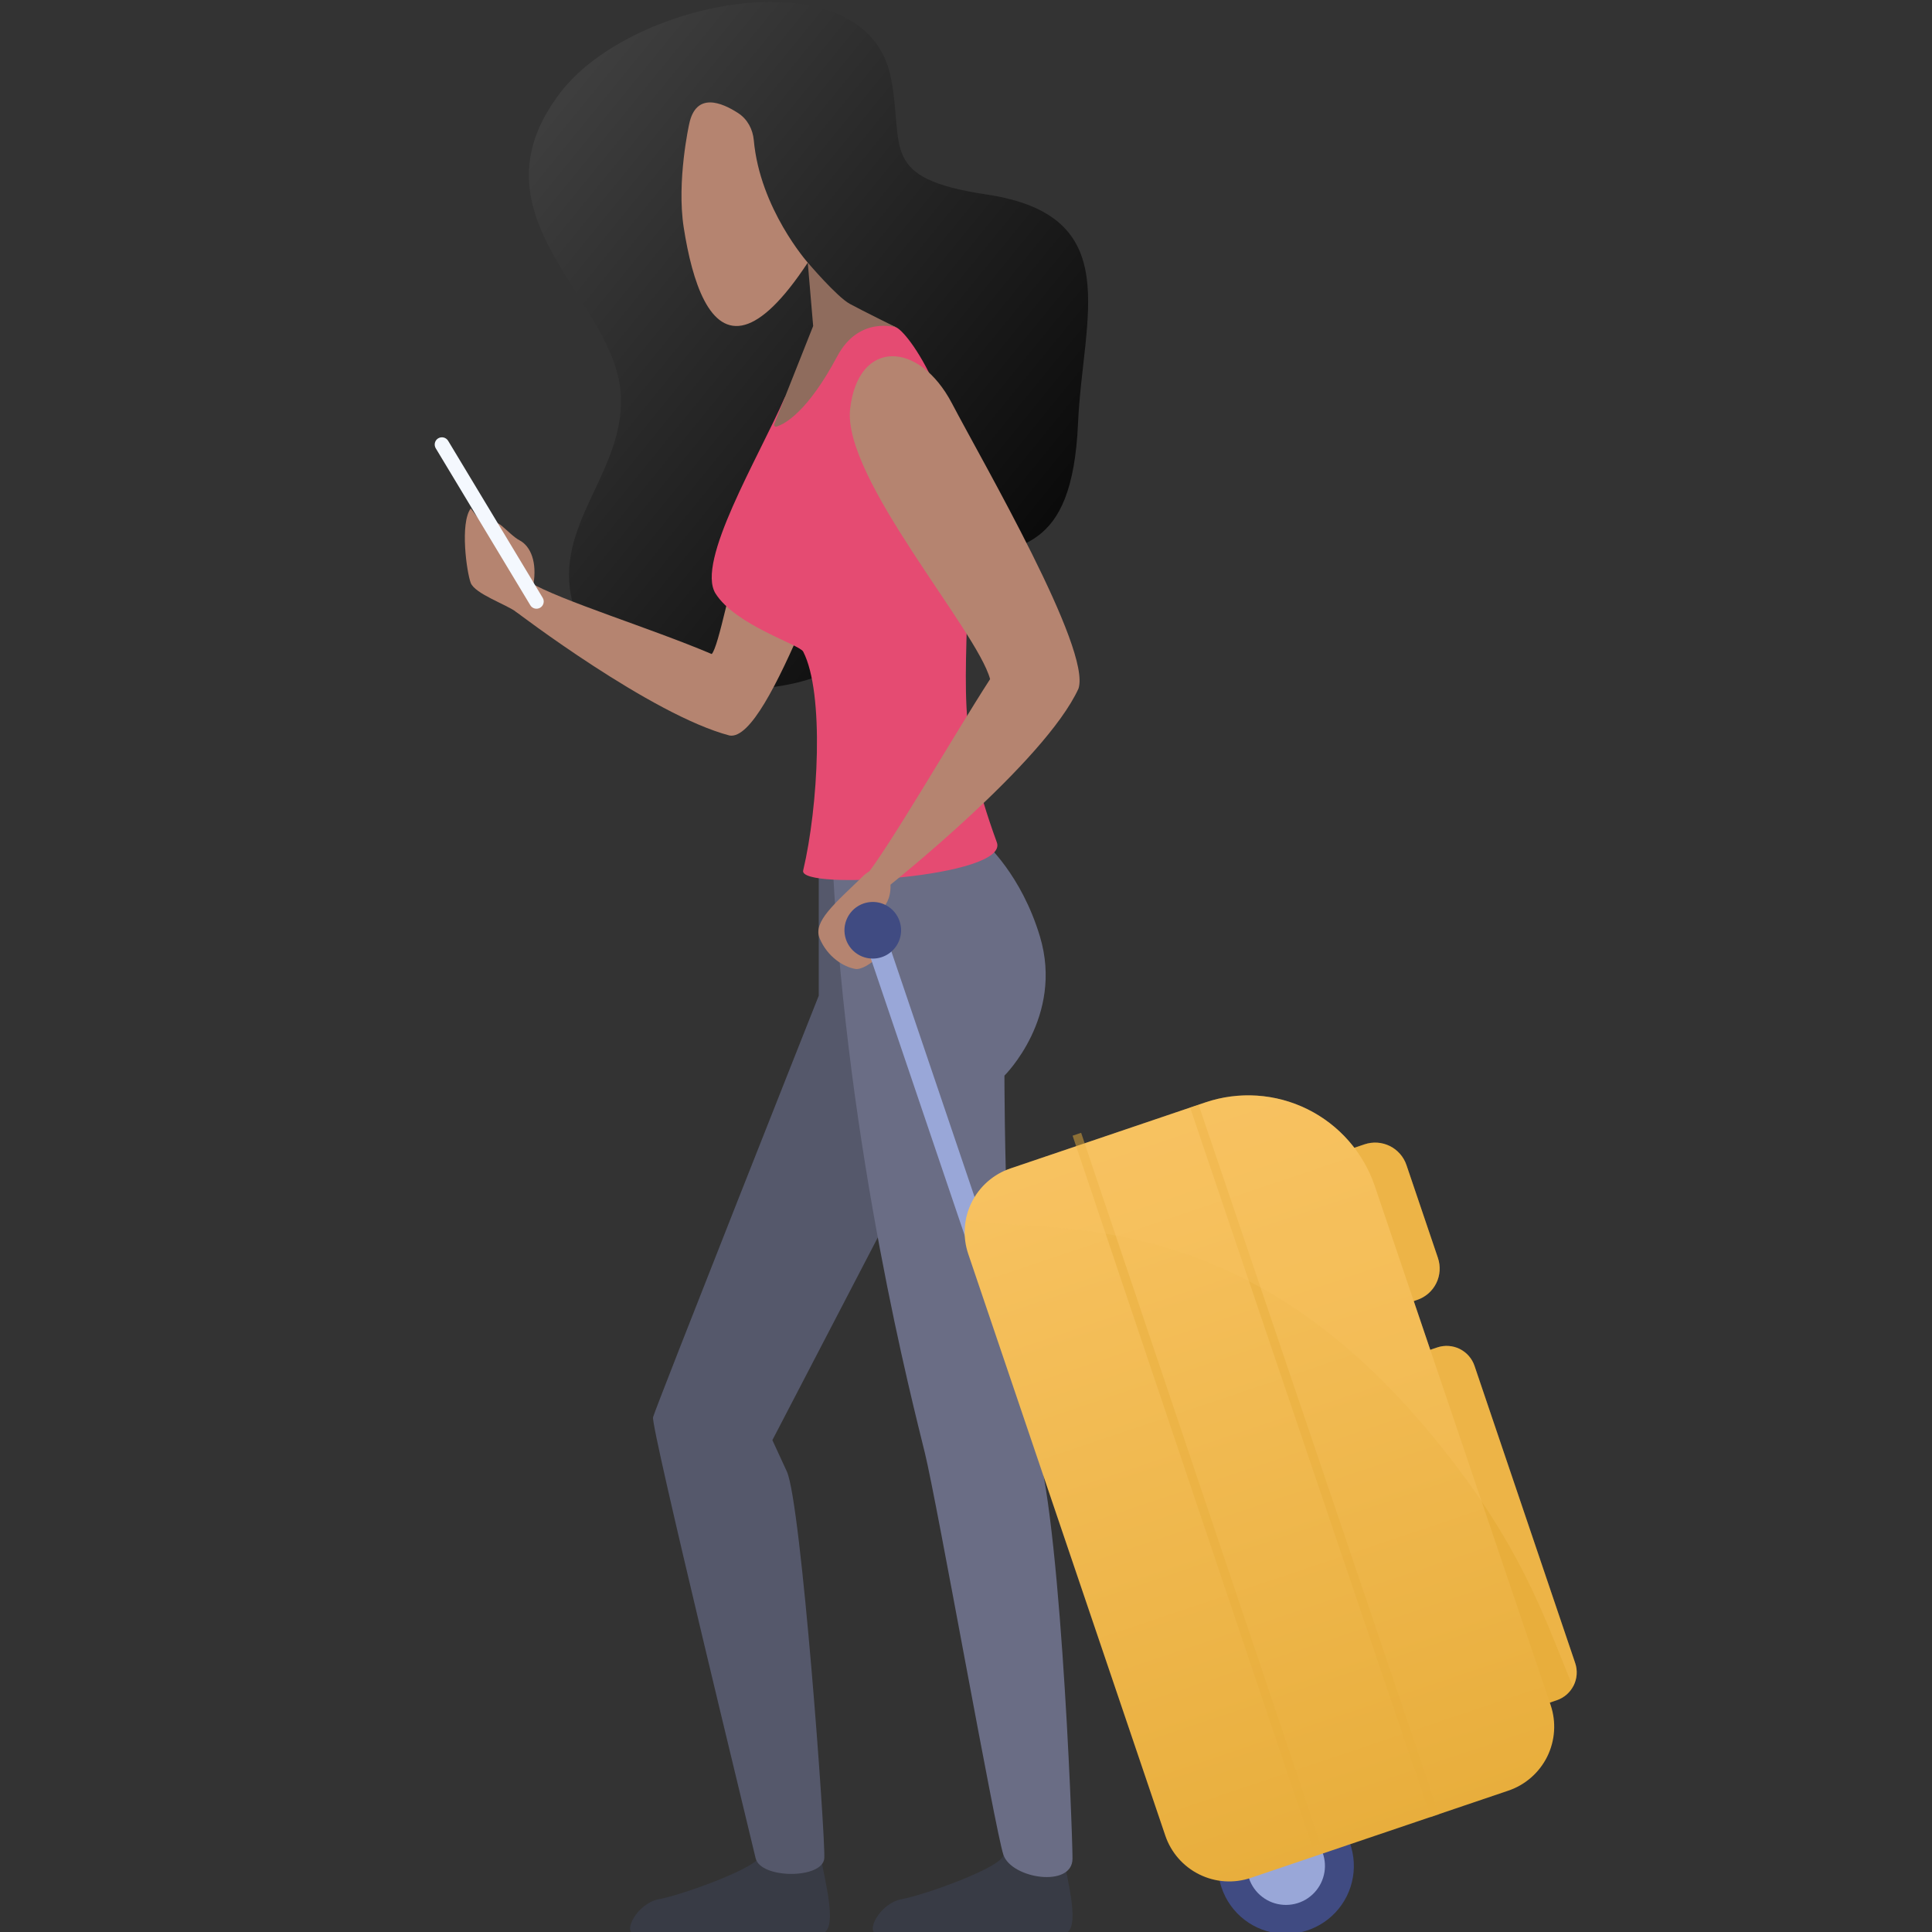 <svg width="64" height="64" viewBox="0 0 64 64" fill="none" xmlns="http://www.w3.org/2000/svg">
<rect x="0" y="0" width="64" height="64" fill="#333333" stroke="none"/>
<g clip-path="url(#clip0_95_4884)">
<path d="M18.582 3.043C15.364 7.2 20.473 9.928 20.569 13.162C20.645 15.704 18.322 17.39 18.961 19.936C19.486 22.029 21.736 22.794 23.918 22.841C29.337 22.959 29.116 19.909 31.964 18.694C33.623 17.986 35.516 18.439 35.711 14.021C35.868 10.473 37.312 7.139 32.683 6.443C29.09 5.903 29.964 4.895 29.512 2.577C28.713 -1.511 20.991 -0.07 18.582 3.043Z" fill="url(#paint0_linear_95_4884)"/>
<path d="M27.146 61.304C27.312 62.274 27.83 64.063 27.152 64.063H21.052C20.587 64.063 21.089 63.046 21.837 62.911C22.585 62.776 25.18 61.849 25.2 61.442C25.252 60.368 27.146 61.304 27.146 61.304Z" fill="#383B45"/>
<path d="M35.184 61.304C35.35 62.274 35.868 64.063 35.19 64.063H29.09C28.626 64.063 29.127 63.046 29.875 62.911C30.623 62.776 33.219 61.849 33.239 61.442C33.291 60.368 35.184 61.304 35.184 61.304Z" fill="#383B45"/>
<path d="M27.122 28.836V32.984C27.122 32.984 21.714 46.628 21.633 46.948C21.552 47.267 24.87 60.854 25.03 61.552C25.189 62.25 27.266 62.251 27.306 61.552C27.346 60.852 26.543 49.782 26.065 48.745L25.586 47.706L31.635 36.078L30.028 27.813L27.122 28.836Z" fill="#55586B"/>
<path d="M27.585 28.672C28.075 38.191 30.242 46.508 30.642 48.148C31.041 49.788 32.967 60.643 33.239 61.442C33.51 62.24 35.528 62.545 35.528 61.569C35.528 60.594 35.088 49.139 34.182 47.474C33.276 45.809 33.273 35.632 33.273 35.632C33.273 35.632 35.248 33.686 34.45 31.025C33.834 28.972 32.642 27.932 32.642 27.932L27.585 28.672Z" fill="#6A6D85"/>
<path d="M27.258 12.342C25.135 13.215 24.04 21.163 23.577 21.666C21.531 20.798 18.6 19.907 17.521 19.277C17.12 19.045 17.012 19.838 17.086 20.26C17.086 20.26 21.577 23.688 24.172 24.366C25.528 24.571 27.793 17.106 29.045 15.209C30.345 13.241 29.414 11.457 27.258 12.342Z" fill="#B58470"/>
<path d="M25.994 13.174C25.128 15.157 23.041 18.615 23.705 19.664C24.368 20.712 26.486 21.351 26.606 21.584C27.316 22.961 27.106 26.734 26.606 28.836C26.445 29.516 33.441 29.053 33.022 27.905C31.635 24.099 32.042 22.91 32.075 18.376C32.107 13.843 30.174 11.091 29.696 10.848C28.151 10.065 25.994 13.174 25.994 13.174Z" fill="#E54B72"/>
<path d="M28.578 29.034C27.657 29.93 26.919 30.534 27.152 31.084C27.411 31.702 27.945 32.03 28.331 32.097C28.718 32.164 29.637 31.312 29.501 30.887C29.377 30.502 29.188 30.677 28.99 30.491C28.754 30.27 29.514 30.244 29.5 29.333C29.496 29.22 29.22 28.41 28.578 29.034Z" fill="#B58470"/>
<path d="M40.468 62.535C40.61 62.956 40.875 63.326 41.228 63.597C41.581 63.868 42.006 64.028 42.45 64.057C42.894 64.087 43.337 63.983 43.722 63.761C44.108 63.539 44.419 63.207 44.616 62.808C44.813 62.409 44.887 61.961 44.829 61.52C44.771 61.078 44.584 60.664 44.291 60.33C43.997 59.995 43.612 59.755 43.182 59.639C42.752 59.524 42.298 59.538 41.876 59.681C41.596 59.776 41.338 59.925 41.116 60.12C40.893 60.315 40.712 60.551 40.581 60.816C40.45 61.081 40.373 61.369 40.353 61.664C40.334 61.959 40.373 62.255 40.468 62.535V62.535Z" fill="#404B82"/>
<path d="M41.376 62.227C41.458 62.468 41.61 62.681 41.813 62.836C42.015 62.992 42.259 63.084 42.514 63.1C42.769 63.117 43.023 63.058 43.244 62.931C43.465 62.803 43.644 62.612 43.757 62.383C43.87 62.154 43.913 61.897 43.88 61.644C43.846 61.391 43.739 61.153 43.57 60.961C43.402 60.769 43.181 60.631 42.934 60.565C42.687 60.498 42.427 60.507 42.185 60.589C41.86 60.699 41.593 60.933 41.441 61.24C41.29 61.547 41.266 61.902 41.376 62.227Z" fill="#99A7D8"/>
<path d="M34.359 47.256C34.284 47.256 34.211 47.232 34.149 47.188C34.088 47.145 34.042 47.083 34.018 47.012L28.57 30.932C28.555 30.887 28.549 30.84 28.552 30.793C28.555 30.745 28.567 30.7 28.588 30.657C28.609 30.615 28.638 30.577 28.673 30.546C28.709 30.515 28.75 30.491 28.794 30.475C28.839 30.46 28.886 30.454 28.933 30.457C28.981 30.46 29.027 30.472 29.069 30.493C29.111 30.514 29.149 30.543 29.18 30.578C29.212 30.613 29.236 30.655 29.251 30.7L34.699 46.78C34.718 46.834 34.723 46.892 34.714 46.948C34.706 47.005 34.684 47.058 34.651 47.105C34.618 47.151 34.574 47.189 34.523 47.215C34.472 47.241 34.416 47.254 34.359 47.254V47.256Z" fill="#99A7D8"/>
<path d="M48.263 57.444L51.569 56.324C51.691 56.283 51.802 56.218 51.899 56.134C51.995 56.05 52.074 55.947 52.13 55.833C52.187 55.718 52.221 55.593 52.229 55.465C52.237 55.338 52.221 55.21 52.179 55.089L48.845 45.246C48.762 45.001 48.585 44.8 48.353 44.685C48.122 44.571 47.854 44.553 47.609 44.636L44.303 45.756C44.058 45.839 43.856 46.016 43.742 46.248C43.627 46.479 43.61 46.747 43.693 46.991L47.027 56.834C47.11 57.079 47.287 57.281 47.519 57.395C47.75 57.509 48.018 57.527 48.263 57.444V57.444Z" fill="#E8AE3C"/>
<path d="M43.871 44.102L46.947 43.06C47.083 43.014 47.209 42.941 47.317 42.847C47.426 42.752 47.514 42.637 47.578 42.508C47.642 42.379 47.679 42.238 47.689 42.094C47.698 41.951 47.679 41.807 47.633 41.67L46.591 38.595C46.545 38.458 46.472 38.332 46.377 38.224C46.282 38.116 46.167 38.027 46.038 37.963C45.909 37.9 45.769 37.862 45.625 37.852C45.481 37.843 45.337 37.862 45.201 37.908L42.125 38.95C41.989 38.996 41.863 39.069 41.755 39.164C41.646 39.259 41.558 39.374 41.494 39.503C41.43 39.632 41.392 39.773 41.383 39.916C41.373 40.06 41.392 40.204 41.439 40.34L42.481 43.416C42.527 43.553 42.6 43.678 42.694 43.787C42.789 43.895 42.905 43.984 43.034 44.047C43.163 44.111 43.303 44.149 43.447 44.158C43.59 44.168 43.735 44.149 43.871 44.102V44.102Z" fill="#E8AE3C"/>
<path d="M41.435 62.207L49.967 59.317C50.528 59.127 50.991 58.721 51.254 58.19C51.516 57.658 51.557 57.044 51.367 56.483L45.542 39.291C45.165 38.179 44.362 37.262 43.309 36.742C42.256 36.222 41.04 36.142 39.928 36.519L33.473 38.706C32.912 38.896 32.449 39.301 32.187 39.833C31.924 40.364 31.884 40.978 32.074 41.539L38.602 60.807C38.792 61.368 39.198 61.831 39.729 62.093C40.26 62.356 40.873 62.397 41.435 62.207V62.207Z" fill="url(#paint1_linear_95_4884)"/>
<path d="M28.023 31.117C28.083 31.293 28.193 31.447 28.34 31.56C28.487 31.673 28.664 31.74 28.85 31.752C29.035 31.765 29.219 31.722 29.38 31.629C29.541 31.536 29.67 31.398 29.753 31.232C29.835 31.065 29.866 30.878 29.842 30.695C29.817 30.511 29.739 30.338 29.617 30.198C29.495 30.059 29.334 29.959 29.155 29.91C28.976 29.862 28.786 29.869 28.61 29.928C28.375 30.008 28.181 30.178 28.071 30.401C27.96 30.624 27.943 30.882 28.023 31.117Z" fill="#404B82"/>
<g style="mix-blend-mode:multiply" opacity="0.5">
<path d="M47.389 60.195L47.671 60.099L39.707 36.598L39.425 36.694L47.389 60.195Z" fill="#E8AE3C"/>
</g>
<g style="mix-blend-mode:multiply" opacity="0.5">
<path d="M43.471 61.194L43.754 61.098L35.814 37.526L35.531 37.621L43.471 61.194Z" fill="#E8AE3C"/>
</g>
<g style="mix-blend-mode:color-dodge" opacity="0.3">
<path d="M33.473 38.706L39.928 36.519C40.804 36.222 41.752 36.208 42.637 36.478C43.522 36.748 44.3 37.288 44.862 38.023L45.201 37.908C45.338 37.862 45.482 37.843 45.625 37.852C45.769 37.862 45.91 37.9 46.038 37.963C46.168 38.027 46.283 38.116 46.378 38.224C46.472 38.332 46.545 38.458 46.591 38.595L47.633 41.67C47.679 41.807 47.698 41.951 47.689 42.094C47.679 42.238 47.642 42.378 47.578 42.508C47.514 42.636 47.426 42.752 47.318 42.847C47.209 42.941 47.083 43.014 46.947 43.06L46.831 43.099L47.379 44.714L47.611 44.636C47.855 44.553 48.123 44.571 48.355 44.685C48.587 44.8 48.763 45.001 48.846 45.246L52.181 55.089C52.225 55.218 52.24 55.354 52.227 55.49C52.214 55.626 52.173 55.757 52.106 55.875C51.197 53.731 50.439 51.104 47.234 47.308C40.897 39.802 34.735 40.891 31.994 40.421C32.065 40.029 32.24 39.663 32.5 39.362C32.76 39.06 33.096 38.834 33.473 38.706V38.706Z" fill="#F7C260"/>
</g>
<path d="M28.162 13.541C27.896 15.823 32.364 20.874 32.798 22.497C31.59 24.363 29.404 28.167 28.599 29.122C28.301 29.477 28.975 29.383 29.403 29.383C29.403 29.383 34.61 25.251 35.726 22.811C36.16 21.511 32.591 15.377 31.536 13.364C30.441 11.274 28.429 11.226 28.162 13.541Z" fill="#B58470"/>
<path d="M26.758 8.698L26.937 10.8L25.647 14.05C25.642 14.061 25.641 14.073 25.643 14.084C25.645 14.095 25.65 14.106 25.658 14.115C25.666 14.123 25.676 14.13 25.687 14.133C25.699 14.136 25.71 14.136 25.722 14.132C25.999 14.046 26.75 13.648 27.736 11.801C28.46 10.445 29.697 10.849 29.697 10.849C29.697 10.849 28.593 10.306 28.151 10.066C27.722 9.832 26.758 8.698 26.758 8.698Z" fill="#8F6C5D"/>
<path d="M24.97 4.64C24.936 4.281 24.76 3.949 24.459 3.751C23.905 3.389 23.053 3.039 22.83 4.109C22.83 4.109 22.409 5.992 22.649 7.535C22.933 9.359 23.512 11.096 24.683 10.757C25.233 10.598 25.915 9.98 26.758 8.7C26.758 8.698 25.172 6.913 24.97 4.64Z" fill="#B58470"/>
<path d="M15.593 16.843C15.233 17.332 15.458 18.948 15.593 19.308C15.728 19.667 16.767 20.023 17.086 20.261C17.406 20.499 17.543 20.084 17.669 19.359C17.795 18.634 17.585 18.095 17.211 17.899C16.837 17.703 16.297 16.952 16.433 17.561C16.567 18.169 15.593 16.843 15.593 16.843Z" fill="#B58470"/>
<path d="M17.977 19.802L14.845 14.602C14.812 14.548 14.759 14.508 14.697 14.493C14.636 14.478 14.57 14.488 14.516 14.52C14.461 14.553 14.422 14.606 14.407 14.668C14.392 14.73 14.402 14.795 14.434 14.849L17.567 20.049C17.599 20.104 17.653 20.143 17.714 20.158C17.776 20.173 17.841 20.163 17.895 20.131C17.95 20.098 17.989 20.045 18.004 19.983C18.02 19.922 18.01 19.856 17.977 19.802Z" fill="#F4F8FE"/>
</g>
<defs>
<linearGradient id="paint0_linear_95_4884" x1="17.52" y1="0.063" x2="39.823" y2="18.201" gradientUnits="userSpaceOnUse">
<stop stop-color="#454545"/>
<stop offset="1"/>
</linearGradient>
<linearGradient id="paint1_linear_95_4884" x1="45.521" y1="61.042" x2="37.58" y2="37.469" gradientUnits="userSpaceOnUse">
<stop stop-color="#E8AE3C"/>
<stop offset="1" stop-color="#F7C260"/>
</linearGradient>
<clipPath id="clip0_95_4884">
<rect width="64" height="64" fill="white"/>
</clipPath>
</defs>
</svg>
